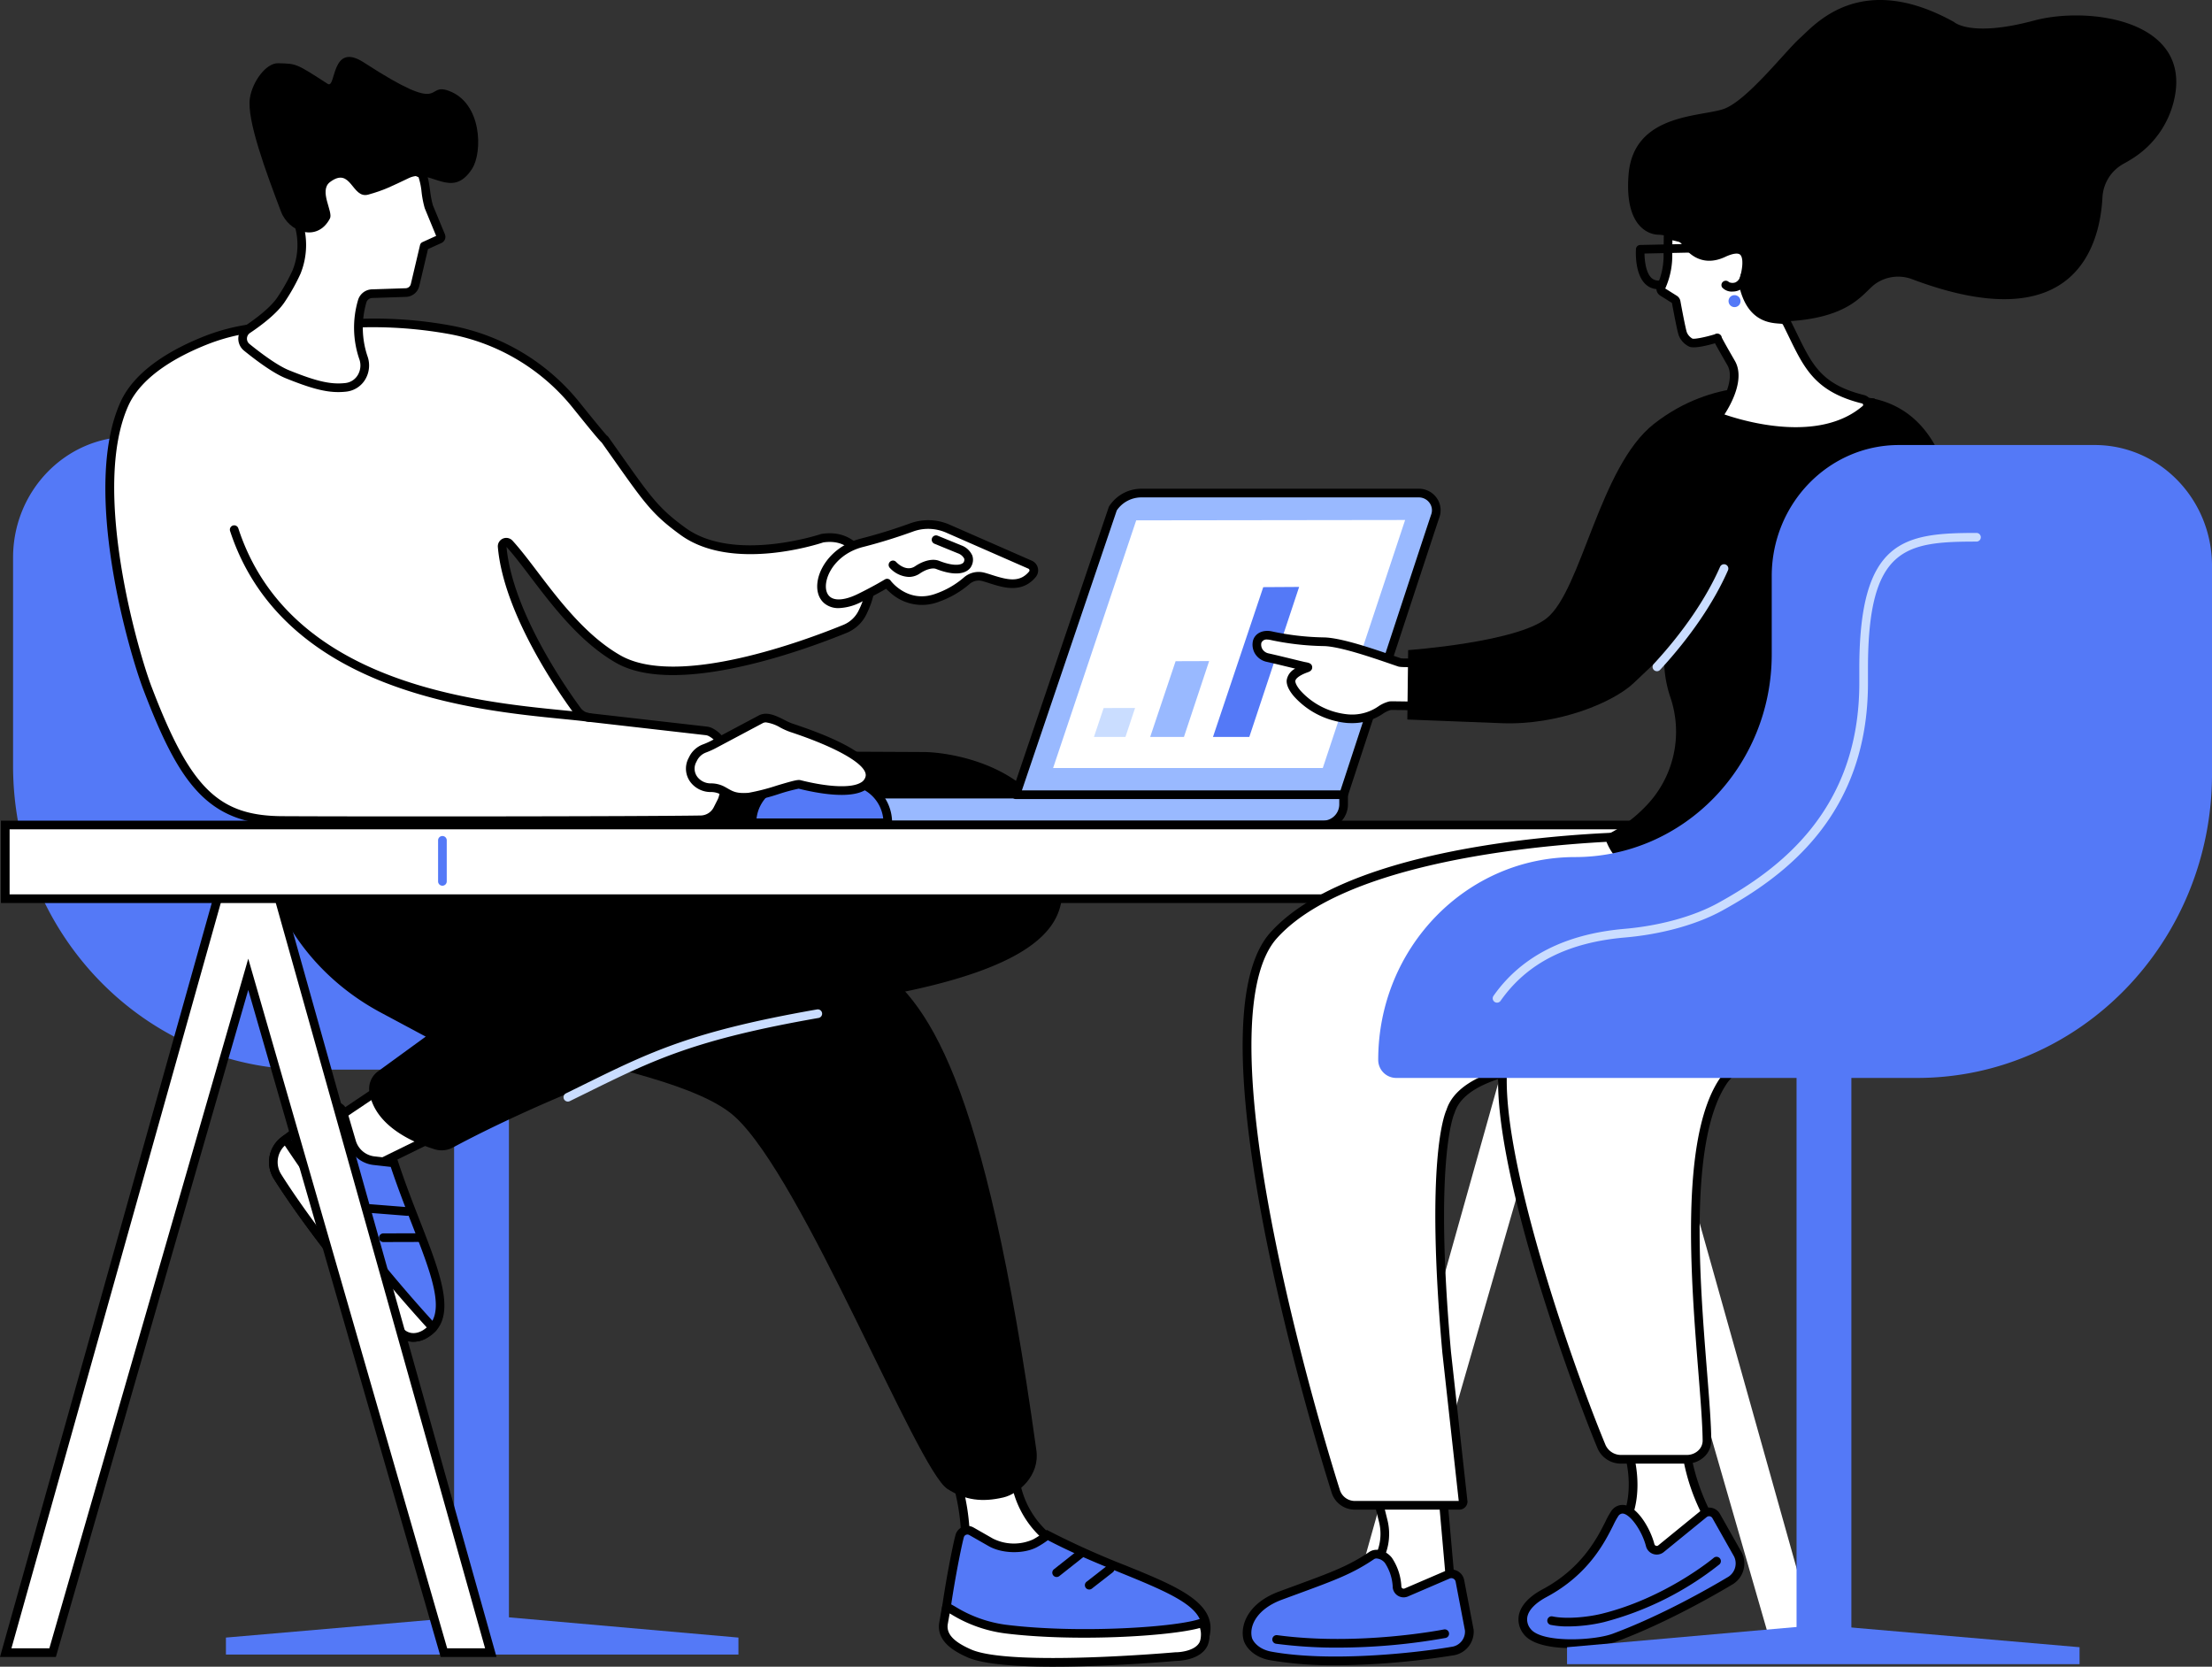 <svg id="ilu1" xmlns="http://www.w3.org/2000/svg" xmlns:xlink="http://www.w3.org/1999/xlink" width="628.977" height="473.91" viewBox="0 0 628.977 473.91">
  <rect x="0" y="0" width="628.977" height="473.91" fill="#333333" stroke="none"/>
  <defs>
    <clipPath id="clip-path">
      <rect id="Rectangle_15" data-name="Rectangle 15" width="628.977" height="473.91" fill="none"/>
    </clipPath>
  </defs>
  <g id="Group_40" data-name="Group 40" clip-path="url(#clip-path)">
    <path id="Path_30" data-name="Path 30" d="M129.718,188.586v22.221c0,31.846,25.048,57.663,55.948,57.663s55.948,25.817,55.948,57.663a5.126,5.126,0,0,1-5.115,5.138H88.4c-46.322,0-83.873-38.7-83.873-86.444V185.688c0-18.989,14.935-34.382,33.36-34.382H93.547c19.976,0,36.171,16.691,36.171,37.28" transform="translate(-0.812 -27.126)" fill="#5479f7"/>
    <rect id="Rectangle_12" data-name="Rectangle 12" width="15.587" height="168.969" transform="translate(129.125 299.167)" fill="#5479f7"/>
    <path id="Path_31" data-name="Path 31" d="M224.007,566.017l-68.982-6.08H148.7l-70.424,6.08v4.823H224.007Z" transform="translate(-14.033 -100.386)" fill="#5479f7"/>
    <path id="Path_32" data-name="Path 32" d="M131.654,374.212,110.525,388.4l10.7,12.693,24.333-11.925Z" transform="translate(-19.815 -67.089)" fill="#fff"/>
    <path id="Path_33" data-name="Path 33" d="M120.96,402.059a1.232,1.232,0,0,1-.941-.437l-10.7-12.693a1.231,1.231,0,0,1,.254-1.815L130.7,372.92a1.232,1.232,0,0,1,1.588.184l13.907,14.96a1.23,1.23,0,0,1-.359,1.943L121.5,401.934a1.231,1.231,0,0,1-.542.126m-8.878-13.668,9.2,10.909,21.981-10.774L131.2,375.551Z" transform="translate(-19.546 -66.82)"/>
    <path id="Path_34" data-name="Path 34" d="M111.32,383.639a140.314,140.314,0,0,0-13.812,9.588A7.69,7.69,0,0,0,95.9,403.282c5.829,9.284,20.31,29.3,35.109,44.3,1.013,1.027,3.432,2.323,6.642.579,11.006-5.979-.749-24.712-8.642-48.77l-5.665-.634a7.534,7.534,0,0,1-6.384-5.372l-2.509-8.533a2.108,2.108,0,0,0-3.127-1.211" transform="translate(-16.979 -68.723)" fill="#5479f7"/>
    <path id="Path_35" data-name="Path 35" d="M134.282,449.972a6.242,6.242,0,0,1-4.424-1.8c-14.8-15-29.2-34.835-35.274-44.508A8.918,8.918,0,0,1,96.462,392a142.192,142.192,0,0,1,13.942-9.68,3.339,3.339,0,0,1,4.954,1.912l2.509,8.533a6.291,6.291,0,0,0,5.34,4.5l6.45.722.247.752c1.965,5.989,4.221,11.776,6.212,16.882,6.175,15.84,11.053,28.352,1.848,33.352a7.674,7.674,0,0,1-3.683,1M111.7,384.417a139.708,139.708,0,0,0-13.682,9.5,6.452,6.452,0,0,0-1.344,8.444c6.016,9.582,20.286,29.231,34.942,44.089.341.346,2.19,1.985,5.178.361,7.3-3.965,2.992-15.009-2.967-30.3-1.92-4.922-4.084-10.475-6.009-16.257l-4.88-.547a8.748,8.748,0,0,1-7.428-6.249L113,384.928a.883.883,0,0,0-.533-.582.853.853,0,0,0-.767.071" transform="translate(-16.71 -68.454)"/>
    <path id="Path_36" data-name="Path 36" d="M98.231,394.684s-.489.39-.724.579A7.692,7.692,0,0,0,95.9,405.319c5.83,9.284,20.31,29.3,35.109,44.3,1.014,1.028,3.433,2.323,6.642.579a15.777,15.777,0,0,0,2.424-1.9l-1-1.1a435.373,435.373,0,0,1-39.234-50.115Z" transform="translate(-16.979 -70.76)" fill="#fff"/>
    <path id="Path_37" data-name="Path 37" d="M134.282,452.008a6.242,6.242,0,0,1-4.424-1.8c-14.8-15-29.2-34.835-35.274-44.508a8.917,8.917,0,0,1,1.879-11.667c.236-.192.732-.586.732-.586a1.23,1.23,0,0,1,1.788.277l1.6,2.389a435.634,435.634,0,0,0,39.123,49.974l1,1.1a1.23,1.23,0,0,1-.063,1.72,16.309,16.309,0,0,1-2.685,2.093,7.674,7.674,0,0,1-3.683,1M97.695,396.226a6.461,6.461,0,0,0-1.026,8.169c6.016,9.582,20.286,29.231,34.942,44.088.341.346,2.19,1.985,5.178.362a8.918,8.918,0,0,0,1.263-.917l-.165-.181A438.179,438.179,0,0,1,98.543,397.49Z" transform="translate(-16.71 -70.491)"/>
    <path id="Path_38" data-name="Path 38" d="M138.562,420.5c-.033,0-.066,0-.1,0l-10.743-.85a1.231,1.231,0,1,1,.195-2.454l10.743.85a1.231,1.231,0,0,1-.1,2.458" transform="translate(-22.695 -74.794)"/>
    <path id="Path_39" data-name="Path 39" d="M132.546,429.768a1.231,1.231,0,0,1,0-2.462l10.49-.029a1.244,1.244,0,0,1,1.234,1.228,1.231,1.231,0,0,1-1.228,1.234l-10.49.029Z" transform="translate(-23.542 -76.603)"/>
    <path id="Path_40" data-name="Path 40" d="M277.855,260.34c8.671.034,38.094,4.923,38.955,31.87.293,9.185,7.644,26.129-47.384,36.879-65.611,12.817-114.406,37.754-125.4,43.686a6.777,6.777,0,0,1-5.216.52c-5.505-1.691-17.117-6.407-18.575-16.388a6.116,6.116,0,0,1,2.494-5.794l13.542-9.853-12.843-6.875c-14.66-7.848-26.251-20.765-31.515-36.594-4.708-14.158-7.04-38.386-7.04-38.386Z" transform="translate(-15.215 -46.507)"/>
    <path id="Path_41" data-name="Path 41" d="M587.733,526.924,532.1,334.071,476.466,526.924H463.131L524.256,309.31l15.68-.022,61.131,217.636Z" transform="translate(-83.031 -55.45)" fill="#fff"/>
    <path id="Path_42" data-name="Path 42" d="M331.985,514.062a62.567,62.567,0,0,1,1.56,24.254l31.585-5.275a26.615,26.615,0,0,1-16.155-17.418l-1.8-6.131Z" transform="translate(-59.519 -91.342)" fill="#fff"/>
    <path id="Path_43" data-name="Path 43" d="M333.275,539.277a1.231,1.231,0,0,1-1.22-1.392,61.035,61.035,0,0,0-1.529-23.776,1.23,1.23,0,0,1,.835-1.494l15.188-4.57a1.231,1.231,0,0,1,1.536.831l1.8,6.131a25.51,25.51,0,0,0,15.407,16.613,1.231,1.231,0,0,1-.231,2.367l-31.585,5.274a1.208,1.208,0,0,1-.2.016m-.075-24.645a63.418,63.418,0,0,1,1.491,21.93l26.043-4.349A28.031,28.031,0,0,1,347.524,515.7l-1.453-4.941Z" transform="translate(-59.25 -91.074)"/>
    <path id="Path_44" data-name="Path 44" d="M331.6,531.865c-1.019,3.941-3.11,15.03-3.944,21.692a8.316,8.316,0,0,0,6.276,9.076c11.513,2.846,38.882,2.148,61.689,2.68,1.562.036,4.423-.781,5.624-4.571,4.121-13-20.489-16.388-44.686-29.218a22.693,22.693,0,0,1-3.473,2.309c-3.477,1.889-9.19,1.721-12.627-.24l-5.509-3.146a2.287,2.287,0,0,0-3.351,1.417" transform="translate(-58.731 -95.045)" fill="#5479f7"/>
    <path id="Path_45" data-name="Path 45" d="M395.454,566.278l-.132,0c-5.834-.136-12.051-.192-18.065-.246-18.1-.163-35.187-.318-43.891-2.47a9.539,9.539,0,0,1-7.2-10.424c.831-6.642,2.914-17.751,3.973-21.847a3.518,3.518,0,0,1,5.153-2.178l5.509,3.146a13.271,13.271,0,0,0,11.428.228,21.788,21.788,0,0,0,3.266-2.168l.636-.536.735.389a232.941,232.941,0,0,0,21.7,9.748c14.955,6.084,26.769,10.889,23.585,20.929-1.274,4.018-4.37,5.432-6.695,5.432M332.52,531.9c-1.032,3.991-3.115,15.152-3.914,21.537a7.078,7.078,0,0,0,5.35,7.728c8.424,2.083,26.165,2.243,43.322,2.4,6.022.054,12.248.111,18.1.247.538.013,3.28-.108,4.422-3.713,2.38-7.505-6.416-11.5-22.166-17.9-6.515-2.651-13.873-5.644-21.216-9.482a25.437,25.437,0,0,1-3.017,1.931c-3.78,2.054-9.982,1.94-13.825-.254l-5.509-3.146a1.056,1.056,0,0,0-1.549.657" transform="translate(-58.462 -94.776)"/>
    <path id="Path_46" data-name="Path 46" d="M326.884,561.336c-.02.116-.034.2-.039.233-.523,4.18,3.506,6.659,7.344,8.357,11.613,5.137,58.694.918,58.694.918s6.312.066,7.989-3.736a7.094,7.094,0,0,0,.419-2.078,6.939,6.939,0,0,0-.19-2.214l-.419-1.7c-6.409,2.557-35.247,4.5-56.176,1.9-8.781-1.091-13.864-4.9-16.794-6.345,0,0-.407,2.278-.827,4.667" transform="translate(-58.589 -99.8)" fill="#fff"/>
    <path id="Path_47" data-name="Path 47" d="M358.037,573.441c-10.288,0-20.024-.628-24.616-2.659-3.772-1.669-8.712-4.483-8.067-9.635.006-.048.022-.149.048-.294.42-2.391.828-4.671.828-4.671a1.23,1.23,0,0,1,1.757-.886c.589.291,1.233.657,1.978,1.081a36.6,36.6,0,0,0,14.422,5.146c20.71,2.575,49.282.685,55.568-1.823a1.231,1.231,0,0,1,1.651.849l.419,1.7a8.145,8.145,0,0,1,.222,2.607,7.924,7.924,0,0,1-.519,2.476c-1.9,4.31-8.29,4.467-9.061,4.47-1.588.141-18.763,1.635-34.63,1.636m-29.682-15.148c-.148.836-.337,1.9-.529,2.987l-.03.179c-.34,2.713,1.7,4.9,6.621,7.072,11.193,4.951,57.618.859,58.085.817a1.2,1.2,0,0,1,.123-.005c1.522.008,5.748-.506,6.849-3a5.486,5.486,0,0,0,.318-1.68,5.688,5.688,0,0,0-.158-1.821l-.1-.414c-8.49,2.371-35.608,4.008-55.449,1.541a38.772,38.772,0,0,1-15.334-5.449l-.395-.224m-1.741,2.773h0Z" transform="translate(-58.32 -99.531)"/>
    <path id="Path_48" data-name="Path 48" d="M365.816,544.648a1.231,1.231,0,0,1-.764-2.2l6.8-5.381A1.231,1.231,0,1,1,373.382,539l-6.8,5.381a1.231,1.231,0,0,1-.763.265" transform="translate(-65.363 -96.239)"/>
    <path id="Path_49" data-name="Path 49" d="M377.1,549.143a1.231,1.231,0,0,1-.757-2.2l5.954-4.641a1.231,1.231,0,0,1,1.513,1.943l-5.953,4.64a1.229,1.229,0,0,1-.756.26" transform="translate(-67.386 -97.178)"/>
    <path id="Path_50" data-name="Path 50" d="M225.275,310.863s24.045,5.312,41.941,17.694c15.507,10.729,31.858,31.25,46.75,138.794,1,7.221-5.163,12.391-9.38,13.375-5.972,1.394-10.88.846-15.929-2.43-8.606-5.585-41.092-88.3-60.455-105.856s-101.156-21.305-116.933-43.646,22.949-22.341,22.949-22.341Z" transform="translate(-19.271 -54.941)"/>
    <path id="Path_51" data-name="Path 51" d="M196.474,375.917a1.231,1.231,0,0,1-.542-2.337c1.579-.774,3.1-1.522,4.573-2.249,19.467-9.593,31.218-15.383,66.825-21.616a1.231,1.231,0,0,1,.424,2.426c-35.259,6.172-46.89,11.9-66.161,21.4-1.476.727-3,1.477-4.579,2.251a1.224,1.224,0,0,1-.54.126" transform="translate(-35.003 -62.694)" fill="#caddff"/>
    <path id="Path_52" data-name="Path 52" d="M424.043,283.921h-151.1a5.887,5.887,0,0,1-5.887-5.887v-2.892H429.93v2.892a5.887,5.887,0,0,1-5.887,5.887" transform="translate(-47.878 -49.328)" fill="#99b9ff"/>
    <path id="Path_53" data-name="Path 53" d="M423.774,284.884h-151.1a7.127,7.127,0,0,1-7.118-7.12v-2.891a1.232,1.232,0,0,1,1.231-1.231H429.661a1.231,1.231,0,0,1,1.231,1.231v2.891a7.126,7.126,0,0,1-7.118,7.12M268.019,276.1v1.66a4.662,4.662,0,0,0,4.656,4.657h151.1a4.662,4.662,0,0,0,4.656-4.657V276.1Z" transform="translate(-47.609 -49.059)"/>
    <path id="Path_54" data-name="Path 54" d="M445.154,256.6h-93.2l27.573-81.376a9.729,9.729,0,0,1,8.178-4.4H466.49a4.905,4.905,0,0,1,4.709,6.556c-.464,1.222-26.046,79.217-26.046,79.217" transform="translate(-63.099 -30.626)" fill="#99b9ff"/>
    <path id="Path_55" data-name="Path 55" d="M444.885,257.56h-93.2a1.231,1.231,0,0,1-1.166-1.626L378.1,174.558a1.254,1.254,0,0,1,.132-.273,10.907,10.907,0,0,1,9.211-4.96h78.782a6.175,6.175,0,0,1,5.162,2.68,6.012,6.012,0,0,1,.7,5.544c-.428,1.157-17.212,52.29-26.027,79.165a1.232,1.232,0,0,1-1.17.847M353.406,255.1h90.588c2.918-8.9,25.339-77.244,25.786-78.424a3.547,3.547,0,0,0-.423-3.271,3.747,3.747,0,0,0-3.135-1.616H387.439a8.458,8.458,0,0,0-7.062,3.711Z" transform="translate(-62.831 -30.357)"/>
    <path id="Path_56" data-name="Path 56" d="M441.546,250.673H364.861l23.631-70.418,76.464-.1Z" transform="translate(-65.413 -32.298)" fill="#fff"/>
    <path id="Path_57" data-name="Path 57" d="M387.972,253.52h-8.961l2.761-8.228,8.935-.012Z" transform="translate(-67.95 -43.974)" fill="#caddff"/>
    <path id="Path_58" data-name="Path 58" d="M408.095,250.607h-9.6l7.229-21.541,9.531-.032Z" transform="translate(-71.443 -41.062)" fill="#99b9ff"/>
    <path id="Path_59" data-name="Path 59" d="M430.582,246H420.253l14.294-42.594,10.2-.062Z" transform="translate(-75.344 -36.456)" fill="#5479f7"/>
    <path id="Path_60" data-name="Path 60" d="M42.209,134.85c4.068-8.992,14.9-14.8,23.316-18.1a55.941,55.941,0,0,1,18.231-3.77l22.072-.868a117.74,117.74,0,0,1,28.883,1.7,60.026,60.026,0,0,1,36.112,21.646c4.109,5.11,7.732,9.535,8.026,9.625,11.936,16.821,13.55,19.784,22.176,26.061,14.405,10.482,39.616,1.934,39.616,1.934,8.4-1.261,11.447,5.033,12.979,8.533,1.838,4.2.057,9.328-1.563,12.62a9.585,9.585,0,0,1-4.977,4.637c-10.81,4.422-47.575,18.207-64.435,8.616-14.051-7.994-23.491-24.68-31.018-32.876a1.169,1.169,0,0,0-2.025.906c1.594,18.414,16.709,40.274,21.311,46.55a4.977,4.977,0,0,0,3.451,2.007l33.27,3.8a3.8,3.8,0,0,1,1.449.488,7.776,7.776,0,0,1,3.927,5.861c.524,3.931.195,11.305-1.009,13.682l-1.142,2.253a5.476,5.476,0,0,1-4.794,3.008c-17.681.289-97.371.317-119.017.194-19.789-.113-27.739-9.909-38.3-37.612-4.2-11.008-17.4-56.891-6.538-80.894" transform="translate(-6.816 -20.052)" fill="#fff"/>
    <path id="Path_61" data-name="Path 61" d="M127.154,254.389c-17.215,0-32.53-.025-40.384-.07-21.269-.121-29.358-11.946-39.445-38.4-4.205-11.031-17.635-57.248-6.509-81.84l1.122.507-1.122-.507C45.057,124.7,56.2,118.708,64.8,115.334a57.009,57.009,0,0,1,18.632-3.854l22.072-.868a119.894,119.894,0,0,1,29.147,1.716,61.218,61.218,0,0,1,36.855,22.086c5.651,7.028,7.232,8.841,7.672,9.295l.155.047.244.343c1.225,1.727,2.342,3.307,3.367,4.76,8.849,12.528,10.952,15.505,18.529,21.019,13.716,9.98,38.25,1.847,38.5,1.764l.212-.052c9.608-1.441,13.008,6.33,14.29,9.256,2,4.567.24,9.949-1.586,13.658a10.817,10.817,0,0,1-5.615,5.233c-8.224,3.364-31.136,12-49.4,12-6.14,0-11.752-.974-16.108-3.453-10.225-5.817-18.056-16.132-24.348-24.42-2.441-3.215-4.749-6.256-6.845-8.558,1.647,18.052,16.528,39.577,21.062,45.76a3.76,3.76,0,0,0,2.6,1.512l33.271,3.8a4.849,4.849,0,0,1,1.891.627,9.012,9.012,0,0,1,4.566,6.782c.517,3.879.27,11.635-1.132,14.4l-1.142,2.252a6.694,6.694,0,0,1-5.872,3.683c-11.264.185-47.979.263-78.659.263M112.9,112.815c-2.471,0-4.894.085-7.25.254l-22.113.87a54.588,54.588,0,0,0-17.83,3.687c-8.177,3.207-18.743,8.84-22.644,17.464-10.669,23.58,2.688,69.777,6.566,79.948,10.98,28.8,18.968,36.716,37.159,36.819,21.845.125,101.418.094,118.989-.193a4.239,4.239,0,0,0,3.716-2.334l1.141-2.252c1.048-2.067,1.394-9.171.888-12.964a6.541,6.541,0,0,0-3.289-4.938,2.569,2.569,0,0,0-.958-.346l-33.32-3.807a6.234,6.234,0,0,1-4.3-2.5c-4.644-6.334-19.924-28.455-21.544-47.172a2.4,2.4,0,0,1,4.158-1.844c2.206,2.4,4.591,5.544,7.116,8.869,6.156,8.11,13.818,18.2,23.6,23.769,16.352,9.3,52.63-4.3,63.359-8.685a8.351,8.351,0,0,0,4.338-4.041c1.6-3.242,3.16-7.883,1.54-11.584-1.931-4.414-4.815-8.789-11.563-7.823-2.073.686-26.211,8.348-40.627-2.142-7.905-5.752-10.053-8.792-19.091-21.588-1.005-1.423-2.1-2.969-3.292-4.653-.727-.672-2.486-2.744-8.055-9.67a58.751,58.751,0,0,0-35.369-21.2,122.576,122.576,0,0,0-21.327-1.937" transform="translate(-6.544 -19.784)"/>
    <path id="Path_62" data-name="Path 62" d="M260.53,282.45h38.617v-.023a11.9,11.9,0,0,0-11.9-11.9H272.43a11.9,11.9,0,0,0-11.9,11.9Z" transform="translate(-46.708 -48.5)" fill="#5479f7"/>
    <path id="Path_63" data-name="Path 63" d="M298.878,283.412H260.26a1.232,1.232,0,0,1-1.231-1.231v-.023a13.147,13.147,0,0,1,13.132-13.132h14.816a13.147,13.147,0,0,1,13.132,13.132,1.251,1.251,0,0,1-1.231,1.254m-37.319-2.462h36.017a10.686,10.686,0,0,0-10.6-9.462H272.161a10.686,10.686,0,0,0-10.6,9.462" transform="translate(-46.439 -48.231)"/>
    <path id="Path_64" data-name="Path 64" d="M239.981,260.322a5.932,5.932,0,0,1,3.24-2.91,22.763,22.763,0,0,0,2.955-1.35l13.141-6.991c2.462-1.209,5.981,1.609,8.536,2.45,7.711,2.54,23.676,8.522,22.361,14.142-1.419,6.063-15.141,3.193-20.012,1.971-1.113-.279-11.195,3.382-14.381,3.624-4.4.334-5.422-.789-7.574-1.923a7,7,0,0,0-3.262-.758,5.981,5.981,0,0,1-4.677-2.2l-.026-.034a5.119,5.119,0,0,1-.559-5.517Z" transform="translate(-42.878 -44.601)" fill="#fff"/>
    <path id="Path_65" data-name="Path 65" d="M254.1,272.279a9.941,9.941,0,0,1-5.784-1.612c-.29-.167-.589-.338-.917-.511a5.746,5.746,0,0,0-2.7-.616,7.2,7.2,0,0,1-5.631-2.66,6.376,6.376,0,0,1-.72-6.878l.258-.506a7.125,7.125,0,0,1,3.92-3.509,21.487,21.487,0,0,0,2.794-1.279l13.141-6.991c2.31-1.136,4.893.165,7.171,1.313a18.8,18.8,0,0,0,2.328,1.055c16.525,5.443,24.323,10.689,23.175,15.591a5.083,5.083,0,0,1-2.424,3.255c-4.442,2.708-13.765.958-18.993-.348a51.469,51.469,0,0,0-5.52,1.48,56.122,56.122,0,0,1-8.562,2.154c-.558.043-1.069.062-1.54.062m6.3-22.541a1.831,1.831,0,0,0-.816.17l-13.105,6.973a23.752,23.752,0,0,1-3.116,1.422,4.677,4.677,0,0,0-2.561,2.31l-.258.507a3.892,3.892,0,0,0,.423,4.189,4.77,4.77,0,0,0,3.75,1.768,8.253,8.253,0,0,1,3.827.9c.355.187.68.373.995.554,1.5.861,2.584,1.484,5.912,1.23A58.836,58.836,0,0,0,263.5,267.7c4.687-1.4,5.967-1.723,6.73-1.532,8.108,2.035,14.54,2.282,17.2.657a2.669,2.669,0,0,0,1.307-1.714c.739-3.155-7.72-8.137-21.548-12.692a20.319,20.319,0,0,1-2.665-1.194,11,11,0,0,0-4.127-1.49m-20.694,10.316h0Z" transform="translate(-42.61 -44.332)"/>
    <path id="Path_66" data-name="Path 66" d="M344.589,195.873a1.762,1.762,0,0,0-.648-2.731l-23.318-10.221a13.959,13.959,0,0,0-10.382-.368c-3.446,1.256-8.407,2.913-14.1,4.356-14.683,3.724-15.782,23.108-.6,15.645,4.833-2.376,7.735-4.173,7.735-4.173-.041.012,5.516,7.468,14.409,4.1a25.806,25.806,0,0,0,8.17-4.735,5.178,5.178,0,0,1,4.763-1.149c4.019,1.051,9.918,4.146,13.963-.73" transform="translate(-51.03 -32.58)" fill="#fff"/>
    <path id="Path_67" data-name="Path 67" d="M289.255,205.22a6.226,6.226,0,0,1-3.934-1.233c-1.872-1.453-2.592-3.984-1.974-6.944.932-4.466,5.074-9.784,12.224-11.6,5.778-1.465,10.79-3.157,13.978-4.319a15.125,15.125,0,0,1,11.3.4l23.318,10.222a2.991,2.991,0,0,1,1.1,4.643c-3.914,4.719-9.269,3-13.179,1.752-.729-.233-1.417-.454-2.043-.617a3.938,3.938,0,0,0-3.631.875,27.086,27.086,0,0,1-8.555,4.969,13.4,13.4,0,0,1-13.907-2.506,16.442,16.442,0,0,1-1.225-1.146c-1.228.716-3.616,2.057-6.906,3.674a15.173,15.173,0,0,1-6.566,1.831m25.427-22.537a12.516,12.516,0,0,0-4.29.758c-3.241,1.181-8.338,2.9-14.216,4.392-6.12,1.552-9.643,6-10.418,9.714-.419,2-.027,3.642,1.073,4.5,1.515,1.176,4.4.861,7.9-.863,4.725-2.322,7.6-4.1,7.63-4.114a1.23,1.23,0,0,1,1.417.086,1.211,1.211,0,0,1,.277.313c.305.4,5.157,6.54,12.927,3.6a24.64,24.64,0,0,0,7.784-4.5,6.388,6.388,0,0,1,5.9-1.423c.689.18,1.409.41,2.171.654,4.5,1.44,7.885,2.213,10.533-.979a.529.529,0,0,0-.195-.817l-23.318-10.221a12.892,12.892,0,0,0-5.176-1.1" transform="translate(-50.76 -32.31)"/>
    <path id="Path_68" data-name="Path 68" d="M313.618,197.3a7.824,7.824,0,0,1-5.41-2.585,1.231,1.231,0,1,1,1.827-1.65c.108.119,2.772,2.968,5.4,1.179,1.885-1.282,4.669-2.353,6.829-1.511,4.75,1.851,6.6.943,6.914.437a1.322,1.322,0,0,0,.178-1.11,3.28,3.28,0,0,0-1.8-1.482l-6.659-2.722a1.231,1.231,0,1,1,.932-2.279l6.708,2.744a5.442,5.442,0,0,1,3.151,2.937,3.786,3.786,0,0,1-.32,3.043c-.156.35-2,3.842-9.994.727-1.015-.4-2.886.12-4.551,1.252a5.606,5.606,0,0,1-3.2,1.021" transform="translate(-55.199 -33.254)"/>
    <path id="Path_69" data-name="Path 69" d="M181.828,237.876a1.264,1.264,0,0,1-.166-.011c-2-.27-4.542-.521-7.481-.813-12.872-1.277-32.325-3.207-50.9-10.51-22.5-8.849-37.161-23.29-43.578-42.923a1.231,1.231,0,0,1,2.341-.765c14.384,44.012,67.062,49.237,92.378,51.747,2.962.294,5.519.547,7.566.823a1.231,1.231,0,0,1-.163,2.451" transform="translate(-14.279 -32.63)"/>
    <path id="Path_70" data-name="Path 70" d="M118.058,95.306a3.017,3.017,0,0,1,2.766-2.2l9.692-.319a2.783,2.783,0,0,0,2.582-2.152l2.615-11.075,4.364-1.985a.7.7,0,0,0,.355-.905L137,68.4c-1.02-3.039-.99-9.557-2.569-9.593,0,0-29.6-12.924-36.034,1.856a9.9,9.9,0,0,0-.253,7.079l1.579,4.718a20.642,20.642,0,0,1-.342,14.5,55.187,55.187,0,0,1-4.372,7.8c-2.08,3.146-6.426,6.408-9.554,8.5a3.173,3.173,0,0,0-.225,5.094c3.206,2.6,8.044,6.242,11.535,7.653,8.239,3.332,12.394,4.194,16.6,3.729a6.245,6.245,0,0,0,5-8.533,26.625,26.625,0,0,1-.312-15.9" transform="translate(-15.07 -9.606)" fill="#fff"/>
    <path id="Path_71" data-name="Path 71" d="M111,120.822c-3.851,0-8.022-1.132-14.959-3.938-3.581-1.448-8.42-5.061-11.848-7.838a4.4,4.4,0,0,1,.314-7.072c3.128-2.1,7.264-5.215,9.212-8.16a54.361,54.361,0,0,0,4.264-7.595,19.356,19.356,0,0,0,.31-13.634l-1.578-4.717A11.1,11.1,0,0,1,97,59.907a11.981,11.981,0,0,1,6.881-6.518c10.769-4.232,28.5,3.056,30.6,3.948,1.776.291,2.151,2.924,2.621,6.214a27.932,27.932,0,0,0,.787,4.155l3.412,8.226a1.922,1.922,0,0,1-.982,2.5L136.5,80.163l-2.476,10.486a4.026,4.026,0,0,1-3.729,3.1l-9.7.319a1.779,1.779,0,0,0-1.623,1.306c0,.017-.011.035-.016.052a25.6,25.6,0,0,0,.3,15.093,7.776,7.776,0,0,1-.657,6.805,7.207,7.207,0,0,1-5.366,3.372,20.393,20.393,0,0,1-2.239.126m.726-66.294c-6.441,0-10.622,2.128-12.463,6.361a8.637,8.637,0,0,0-.214,6.2l1.579,4.718a21.819,21.819,0,0,1-.374,15.368,56.3,56.3,0,0,1-4.48,8c-2.173,3.286-6.581,6.626-9.895,8.847a1.941,1.941,0,0,0-.136,3.115c4.662,3.775,8.647,6.428,11.222,7.469,7.862,3.18,11.9,4.1,16,3.647a4.7,4.7,0,0,0,3.545-2.224,5.329,5.329,0,0,0,.434-4.664,27.659,27.659,0,0,1-.332-16.688,4.239,4.239,0,0,1,3.891-3.064l9.7-.32a1.553,1.553,0,0,0,1.424-1.2l2.615-11.074a1.23,1.23,0,0,1,.689-.838l3.894-1.771L135.6,68.606c-.012-.026-.021-.053-.03-.08a28.65,28.65,0,0,1-.9-4.629,19.241,19.241,0,0,0-.863-4.181c-.044-.014-.086-.03-.128-.048a75.082,75.082,0,0,0-15.356-4.535,40.129,40.129,0,0,0-6.594-.607m6.067,40.509h0Z" transform="translate(-14.801 -9.336)"/>
    <path id="Path_72" data-name="Path 72" d="M143.09,29.355c-6.947-2.521-.226,7.462-24.093-8.032-9.5-6.17-7.855,7.647-10.325,6.054-9.121-5.886-8.8-5.7-14.056-5.86-3.478-.109-7.348,5.258-8.064,9.917-.945,6.15,4.553,20.945,8.852,32.28,2.215,5.839,10.315,8.815,13.909,1.948.993-1.9-3.253-7.908.034-10.37,6.043-4.526,6.183,4.879,10.861,3.582,4.491-1.244,6.517-2.319,11.594-4.726,6.145-2.912,12.154,6.386,17.938-2.63,3.016-4.7,2.859-18.711-6.652-22.163" transform="translate(-15.498 -3.536)"/>
    <path id="Path_73" data-name="Path 73" d="M126.581,525.022,70.948,332.14,15.315,525.022H1.98L63.105,307.379l15.68-.023,61.131,217.666Z" transform="translate(-0.355 -55.103)" fill="#fff"/>
    <path id="Path_74" data-name="Path 74" d="M141.186,525.984H125.3L70.592,336.312,15.886,525.984H0l61.817-220.1,17.545-.025Zm-14.033-2.462h10.784L77.5,308.319l-13.814.02L3.248,523.522H14.033L70.592,327.428Z" transform="translate(0 -54.834)"/>
    <rect id="Rectangle_13" data-name="Rectangle 13" width="515.087" height="20.957" transform="translate(1.5 234.579)" fill="#fff"/>
    <path id="Path_75" data-name="Path 75" d="M517.877,307.741H.328V284.322H517.877ZM2.79,305.279H515.415V286.784H2.79Z" transform="translate(-0.059 -50.974)"/>
    <path id="Path_76" data-name="Path 76" d="M153.012,303.771a1.231,1.231,0,0,1-1.231-1.231V290.87a1.231,1.231,0,0,1,2.462,0v11.67a1.232,1.232,0,0,1-1.231,1.231" transform="translate(-27.212 -51.927)" fill="#5479f7"/>
    <path id="Path_77" data-name="Path 77" d="M493.127,513.446l2.986,33.929-32.006,3.372,9.938-13.589a15.187,15.187,0,0,0,2.478-12.619l-2.717-10.954Z" transform="translate(-83.206 -92.051)" fill="#fff"/>
    <path id="Path_78" data-name="Path 78" d="M460.9,551.993l11.578-15.831a13.919,13.919,0,0,0,2.277-11.6L471.658,512.1l22.019-.159,3.192,36.266Zm13.9-37.458,2.341,9.437a16.371,16.371,0,0,1-2.679,13.643l-8.3,11.346,28.041-2.955-2.781-31.592Z" transform="translate(-82.63 -91.781)"/>
    <path id="Path_79" data-name="Path 79" d="M492.579,546.055l2.67,13.956s.373,5.1-4.818,5.993c-6.751,1.159-33.017,4.76-51.629,1.38-4.269-.775-6.188-3.453-6.544-4.855-.982-3.864,1.5-9.4,9.282-12.285,13.893-5.14,19.191-6.819,25.953-11.4,1.5-1.019,3.767.064,4.793,1.421a14.817,14.817,0,0,1,2.414,7.351,1.88,1.88,0,0,0,2.628,1.726l11.851-5.094a2.47,2.47,0,0,1,3.4,1.813" transform="translate(-77.459 -96.532)" fill="#5479f7"/>
    <path id="Path_80" data-name="Path 80" d="M456.969,569.771a106.693,106.693,0,0,1-18.656-1.445c-5.02-.912-7.112-4.168-7.518-5.763-1.121-4.415,1.545-10.6,10.049-13.744,1.571-.582,3.033-1.119,4.4-1.621,10.586-3.89,15.417-5.666,21.29-9.648,2.049-1.39,5-.244,6.466,1.7a15.969,15.969,0,0,1,2.663,8.105.61.61,0,0,0,.282.525.658.658,0,0,0,.63.059l11.851-5.094a3.7,3.7,0,0,1,5.1,2.713l2.688,14.1a6.8,6.8,0,0,1-5.837,7.3,221.484,221.484,0,0,1-33.4,2.824M468.6,539.4a1.209,1.209,0,0,0-.689.188c-6.122,4.152-11.043,5.96-21.823,9.922-1.365.5-2.824,1.038-4.394,1.619-7.075,2.618-9.374,7.448-8.516,10.828.2.8,1.661,3.237,5.571,3.947,16.581,3.011,40.742.413,51.2-1.382a4.375,4.375,0,0,0,3.8-4.629L491.1,546.017a1.246,1.246,0,0,0-.64-.87,1.225,1.225,0,0,0-1.065-.043L477.545,550.2a3.115,3.115,0,0,1-2.965-.271,3.076,3.076,0,0,1-1.38-2.6,13.553,13.553,0,0,0-2.2-6.645,3.406,3.406,0,0,0-2.4-1.285" transform="translate(-77.19 -96.263)"/>
    <path id="Path_81" data-name="Path 81" d="M459.354,569.693a131.8,131.8,0,0,1-17.469-1.1,1.231,1.231,0,1,1,.328-2.44c23.3,3.139,47.123-1.573,47.36-1.621a1.231,1.231,0,1,1,.487,2.413,174.939,174.939,0,0,1-30.706,2.744" transform="translate(-79.03 -101.206)"/>
    <path id="Path_82" data-name="Path 82" d="M580.032,500.619c.67,8.521,4.786,18.386,8.172,23.425L573.19,535.435l-11.36-11.252c2.653-3.628,5.024-12.128,1.449-23.34Z" transform="translate(-100.726 -89.752)" fill="#fff"/>
    <path id="Path_83" data-name="Path 83" d="M572.73,536.788l-12.874-12.75.626-.855c2.163-2.957,4.864-10.968,1.271-22.239l-.5-1.582,19.567-.262.09,1.15c.635,8.075,4.579,17.792,7.967,22.835l.648.965Zm-9.668-13.04,9.882,9.787L586.2,523.48a57.812,57.812,0,0,1-7.637-21.888l-13.989.187c2.75,9.911,1.062,17.747-1.509,21.968" transform="translate(-100.372 -89.48)"/>
    <path id="Path_84" data-name="Path 84" d="M582.573,524.815l6.215,11s2.225,4.735-2.406,7.5c-4.369,2.609-18.554,10.834-32.787,16.114-5.392,2-21.069,3.05-24.76-1.769-2.478-3.235-1.527-7.451,4.954-10.922,14.482-7.756,17.847-19.777,19.932-22.59,3.18-4.292,8.609,3.212,10.082,8.934a1.927,1.927,0,0,0,3.086,1.025l12.209-9.951a2.311,2.311,0,0,1,3.475.658" transform="translate(-94.585 -93.743)" fill="#5479f7"/>
    <path id="Path_85" data-name="Path 85" d="M541.093,562.088c-5.625,0-11.254-1.01-13.5-3.947a6.61,6.61,0,0,1-1.367-5.527c.58-2.686,2.9-5.187,6.719-7.23,11.222-6.011,15.578-14.687,17.918-19.349a21.829,21.829,0,0,1,1.605-2.889,3.851,3.851,0,0,1,3.939-1.694c3.764.736,7.253,6.893,8.324,11.055a.7.7,0,0,0,.464.5.674.674,0,0,0,.652-.123l12.208-9.951a3.543,3.543,0,0,1,5.325,1.007l6.258,11.081a6.951,6.951,0,0,1-2.89,9.082c-5.279,3.152-19.06,11.044-32.99,16.21a41.652,41.652,0,0,1-12.661,1.773m14.565-38.247a1.518,1.518,0,0,0-1.217.771,21.037,21.037,0,0,0-1.383,2.528c-2.462,4.906-7.045,14.036-18.956,20.416-3.158,1.691-5.051,3.62-5.474,5.579a4.166,4.166,0,0,0,.916,3.509c3.089,4.032,17.927,3.376,23.354,1.362,13.738-5.1,27.363-12.9,32.583-16.016a4.527,4.527,0,0,0,1.94-5.885l-6.19-10.953a1.08,1.08,0,0,0-1.625-.309l-12.209,9.95a3.157,3.157,0,0,1-5.056-1.672c-1.094-4.251-4.27-8.834-6.411-9.252a1.427,1.427,0,0,0-.272-.029" transform="translate(-94.316 -93.474)"/>
    <path id="Path_86" data-name="Path 86" d="M541.97,559.163a24.09,24.09,0,0,1-4.916-.443,1.231,1.231,0,1,1,.513-2.408c3.825.816,9.927.236,13.976-.757,18.167-4.458,31.734-15.783,31.868-15.9A1.231,1.231,0,1,1,585,541.539a88.86,88.86,0,0,1-32.87,16.406,45.378,45.378,0,0,1-10.159,1.217" transform="translate(-96.109 -96.699)"/>
    <path id="Path_87" data-name="Path 87" d="M520.71,353.9c-2.425,26.559,19.7,88.166,27.872,107.975a6.026,6.026,0,0,0,5.536,3.907h18.839a5.515,5.515,0,0,0,5.734-5.334c-.212-20.884-9.687-79.816,4.328-101.74,8.113-12.692,32.218-7.334,42.154-13.374,23.851-14.5,14.872-61.7,14.872-61.7S524.091,316.868,520.71,353.9" transform="translate(-93.321 -50.85)" fill="#fff"/>
    <path id="Path_88" data-name="Path 88" d="M572.686,466.674h-18.84a7.214,7.214,0,0,1-6.673-4.668c-8.045-19.5-30.449-81.293-27.96-108.557,3.419-37.441,115.454-69.974,120.221-71.341l1.3-.372.252,1.325c.373,1.962,8.86,48.216-15.442,62.986-4.161,2.529-10.421,3.151-17.049,3.809-9.891.982-20.118,2-24.708,9.176-10.528,16.47-7.429,55.394-5.377,81.152.641,8.053,1.195,15.007,1.244,19.912a6.259,6.259,0,0,1-1.852,4.489,7.219,7.219,0,0,1-5.114,2.089M520.44,353.561l1.226.112c-2.263,24.78,17.742,83.055,27.784,107.394a4.823,4.823,0,0,0,4.4,3.145h18.84a4.745,4.745,0,0,0,3.364-1.358,3.82,3.82,0,0,0,1.14-2.732c-.049-4.819-.6-11.735-1.238-19.741-2.077-26.086-5.216-65.507,5.758-82.674,5.233-8.186,16.551-9.309,26.538-10.3,6.342-.629,12.332-1.224,16.015-3.462C644.9,331.4,640,292.6,638.789,284.865,625.954,288.7,524.741,320,521.667,353.673Z" transform="translate(-93.051 -50.51)"/>
    <path id="Path_89" data-name="Path 89" d="M543.1,289.547s-78.641.653-103.438,28.1c-22.287,24.672,10.753,136.568,17.672,158.308a5.687,5.687,0,0,0,5.5,3.8h29.545a1.086,1.086,0,0,0,1.127-1.04l-4.7-42.542c-5.035-56.465,1.1-68.4,1.1-68.4,4.974-15.97,47.546-15.289,70.689-15.129,73.5.506,51.9-64.037,51.9-64.037Z" transform="translate(-77.458 -51.742)" fill="#fff"/>
    <path id="Path_90" data-name="Path 90" d="M492.107,480.715H462.562a6.873,6.873,0,0,1-6.674-4.654c-1.284-4.035-12.752-40.519-19.824-78.2-8.109-43.2-7.3-70.557,2.412-81.305,24.873-27.536,101.108-28.484,104.342-28.511l70.29-.954.286.853c.38,1.136,9.147,28.039-4.8,47.278-8.96,12.355-25.192,18.544-48.273,18.381l-1.608-.012c-22.125-.161-63.308-.46-67.9,14.276l-.08.2c-.054.111-5.876,12.72-.971,67.73l4.705,42.652a2.318,2.318,0,0,1-2.358,2.27m50.731-190.208c-.781.007-78.386.964-102.536,27.7-9.037,10-9.666,37.391-1.82,79.2,7.045,37.536,18.471,73.887,19.751,77.908a4.483,4.483,0,0,0,4.329,2.938h29.412l-4.664-42.215c-4.821-54.062.535-67.594,1.178-68.99,5.249-16.391,45.921-16.1,70.239-15.919l1.608.012c22.216.156,37.787-5.685,46.255-17.353,11.873-16.361,6.086-39.5,4.728-44.21Zm-.011-1.231h0Z" transform="translate(-77.187 -51.47)"/>
    <path id="Path_91" data-name="Path 91" d="M488.753,227.733c-.495-.129-11.692.422-12.748.063-5.284-1.792-16.413-5.83-21.649-5.866a76.741,76.741,0,0,1-14.909-1.737c-2.046-.435-3.517.391-3.9,1.719a3.749,3.749,0,0,0,3.056,4.55c3.506.8,6.994,1.678,9.981,2.385.941.222,1.909.258,1.023.57-2.063.725-4.3,1.891-4.444,3.564-.268,3.142,7.491,10.3,16.025,10.82,7.318.449,9.339-3.152,12.136-3.68.465-.088,12.648.212,13.184.1,5.519-1.143,5.22-11.713,2.248-12.488" transform="translate(-78.067 -39.456)" fill="#fff"/>
    <path id="Path_92" data-name="Path 92" d="M462.142,244.8c-.416,0-.849-.013-1.3-.041a23.133,23.133,0,0,1-15.073-7.528c-1.037-1.2-2.244-2.979-2.1-4.625a4.468,4.468,0,0,1,2.414-3.3l-1.551-.377c-2.069-.5-4.265-1.038-6.469-1.538a5.118,5.118,0,0,1-3.424-2.376,4.959,4.959,0,0,1-.542-3.719c.6-2.06,2.794-3.12,5.34-2.58a75.447,75.447,0,0,0,14.662,1.711c4.884.034,14.089,3.2,20.181,5.3.675.232,1.3.446,1.856.636.7.145,5.645.006,8.3-.07,3.734-.105,4.056-.1,4.363-.02,2.187.57,3.092,3.738,3.019,6.623-.085,3.32-1.53,7.475-5.328,8.261-.332.069-1.243.074-7.437-.025-2.373-.038-5.31-.084-5.821-.061a7.926,7.926,0,0,0-2.256,1.094,15.4,15.4,0,0,1-8.829,2.635m-24.016-23.761a1.569,1.569,0,0,0-1.668.946,2.493,2.493,0,0,0,.3,1.782,2.719,2.719,0,0,0,1.847,1.225c2.217.5,4.426,1.041,6.507,1.547,1.214.3,2.384.58,3.486.84.2.048.4.085.587.12.658.125,1.651.312,1.73,1.346.035.468-.139,1.1-1.169,1.463-2.593.912-3.573,1.893-3.626,2.507-.037.442.336,1.442,1.514,2.806a20.818,20.818,0,0,0,13.36,6.681,13.087,13.087,0,0,0,8.705-2.245,9.562,9.562,0,0,1,3.128-1.417c.281-.053.852-.057,6.262.029,2.692.042,6.356.1,6.952.064,2.347-.527,3.252-3.5,3.313-5.9.062-2.419-.668-3.932-1.121-4.156-.475-.016-2.2.034-3.73.076-6.121.172-8.425.19-9.161-.06-.56-.19-1.188-.406-1.865-.639-5.578-1.92-14.916-5.131-19.4-5.161a77.876,77.876,0,0,1-15.156-1.765,3.826,3.826,0,0,0-.8-.089" transform="translate(-77.798 -39.188)"/>
    <path id="Path_93" data-name="Path 93" d="M557.714,144.561c-15.5,12.152-20.569,47.315-30.488,55.255-8.6,6.883-39.405,9.072-39.405,9.072l-.232,19.738,26.881,1.046c16.175.613,31.663-5.954,37.389-11.333,19.044-17.891,58.648-55.735,68.64-80.987l-27.8-2.915s-17.8-3.345-34.981,10.124" transform="translate(-87.416 -24.036)"/>
    <path id="Path_94" data-name="Path 94" d="M573.287,206.353a33.676,33.676,0,0,0,1.336,16.075,30.372,30.372,0,0,1-7.235,31.285,39.031,39.031,0,0,1-11.419,8.151s1.953,12.078,20.267,13.775c7.446.689,27.12,2.347,41.816,2.213a207.228,207.228,0,0,0,35.019-3.175l2.859-92.9s2.954-39-23.954-44.316l-38.771-2.425Z" transform="translate(-99.675 -24.209)"/>
    <path id="Path_95" data-name="Path 95" d="M573.785,225.9a1.231,1.231,0,0,1-.9-2.066c8.4-9.1,14.918-18.652,18.859-27.614a1.231,1.231,0,1,1,2.254.991c-4.049,9.208-10.723,18.992-19.3,28.293a1.227,1.227,0,0,1-.905.4" transform="translate(-102.649 -35.046)" fill="#caddff"/>
    <path id="Path_96" data-name="Path 96" d="M572.6,66.732s-9.766.3-8.4-17.042c1.377-17.457,20.476-16.4,27.068-18.715s17.483-16.392,21.678-20.148,17.125-19.382,43.814-4.561c0,0,4.7,4.425,22.717-.414,15.674-4.21,45.373-.132,39.776,22.867A26.707,26.707,0,0,1,708.2,44.606c-.985.661-2.072,1.325-3.268,1.971a11.59,11.59,0,0,0-5.982,9.628c-.744,13.516-7.725,40.63-54.069,23.2a11.251,11.251,0,0,0-10.32,1.18c-3.718,2.509-6.9,10.158-26.808,10.852-12.788.446-19.121-12.533-23.492-18.162-5.13-6.608-11.667-6.541-11.667-6.541" transform="translate(-101.127 0)"/>
    <path id="Path_97" data-name="Path 97" d="M577.487,81.32s-.035,3.1-.073,4.466a22.618,22.618,0,0,1-1.937,10.463,1.061,1.061,0,0,0,.408,1.33l3.429,2.154a.994.994,0,0,1,.451.664c.314,1.708,1.481,7.973,1.89,9.108A4.749,4.749,0,0,0,584,112.032c1.546.526,7.515-1.338,7.515-1.338s-.881-1.124,3.874,7.093c3.346,5.781-3.8,15.256-3.8,15.256s26.953,10.877,42.06-2.136a1.658,1.658,0,0,0-.676-2.784c-14.285-3.537-16.176-10.727-21.8-21.894a1.786,1.786,0,0,0-1.486-.823c-2.407-.214-8.715.022-10.849-10.088a1.538,1.538,0,0,1,.039-.783c.672-2.1,3.544-12.341-5.682-8.027-6.091,2.848-9.533-1.184-10.773-3.143a2.958,2.958,0,0,0-1.8-1.273Z" transform="translate(-103.156 -14.579)" fill="#fff"/>
    <path id="Path_98" data-name="Path 98" d="M613.436,138.3a67.12,67.12,0,0,1-22.579-4.387,1.232,1.232,0,0,1-.522-1.883c1.85-2.457,6.126-9.745,3.722-13.9-1.592-2.753-2.728-4.759-3.375-5.965l-.133-.249c-2.213.641-5.744,1.507-7.213,1.008a5.917,5.917,0,0,1-3.11-3.274c-.406-1.126-1.371-6.2-1.924-9.2l-3.343-2.1a2.293,2.293,0,0,1-.871-2.888,20.505,20.505,0,0,0,1.825-9.291c0-.278-.006-.51,0-.69.038-1.358.072-4.445.072-4.446a1.232,1.232,0,0,1,1.526-1.182l3.134.771a4.158,4.158,0,0,1,2.541,1.81c1.276,2.016,4.169,5.044,9.212,2.687,3.118-1.458,5.445-1.541,6.915-.248,2.431,2.136,1.332,7.035.461,9.765a.315.315,0,0,0-.007.154c1.806,8.558,6.632,8.895,9.225,9.076.191.014.368.026.529.04a2.941,2.941,0,0,1,2.476,1.5c.639,1.267,1.23,2.484,1.8,3.65,4.424,9.108,7.094,14.606,19.206,17.6a2.888,2.888,0,0,1,1.184,4.912c-5.956,5.131-13.568,6.732-20.745,6.732m-20.2-6.14c5.723,1.971,26.94,8.224,39.34-2.457a.384.384,0,0,0,.071-.356.393.393,0,0,0-.239-.3c-13.23-3.275-16.418-9.836-20.829-18.918-.561-1.156-1.147-2.361-1.78-3.618a.981.981,0,0,0-.5-.151c-.146-.012-.307-.024-.482-.036-2.775-.194-9.273-.648-11.462-11.023a2.764,2.764,0,0,1,.071-1.412c1.086-3.4,1.192-6.347.26-7.167-.64-.563-2.189-.334-4.248.629-7.2,3.365-11.26-1.9-12.334-3.6a1.738,1.738,0,0,0-1.05-.736l-1.628-.4c-.014.984-.033,2.205-.053,2.934,0,.154,0,.353,0,.591a22.819,22.819,0,0,1-1.983,10.2l3.3,2.077a2.233,2.233,0,0,1,1.006,1.483c.872,4.736,1.593,8.234,1.838,8.913a3.71,3.71,0,0,0,1.589,1.78c.629.187,3.524-.375,6.333-1.221l.034-.023a1.319,1.319,0,0,1,1.719.311,1.225,1.225,0,0,1,.254.611c.264.536,1.1,2.1,3.718,6.626,2.942,5.084-1.026,12.286-2.954,15.261m-14.846-31.656h0Z" transform="translate(-102.887 -14.31)"/>
    <path id="Path_99" data-name="Path 99" d="M599.6,99.808a3.711,3.711,0,0,1-2.981-1.175,1.231,1.231,0,0,1,1.943-1.5,2.509,2.509,0,0,0,1.82.071,2.625,2.625,0,0,0,1.45-2,1.231,1.231,0,1,1,2.387.6c-.758,3-2.741,3.754-3.855,3.934a4.827,4.827,0,0,1-.763.06m-.9-2.5v0" transform="translate(-106.928 -16.903)"/>
    <path id="Path_100" data-name="Path 100" d="M573.131,97.33a5.138,5.138,0,0,1-3.523-1.316c-3.19-2.87-2.866-9.371-2.818-10.1a1.232,1.232,0,0,1,1.2-1.151l22.8-.478a1.231,1.231,0,0,1,.052,2.461l-21.623.454c.029,2.1.419,5.538,2.033,6.988a2.922,2.922,0,0,0,2.6.617,1.231,1.231,0,1,1,.417,2.426,6.759,6.759,0,0,1-1.145.1" transform="translate(-101.609 -15.11)"/>
    <path id="Path_101" data-name="Path 101" d="M598.888,104.115a1.675,1.675,0,0,1,1.5-1.845,1.7,1.7,0,1,1-1.5,1.845" transform="translate(-107.368 -18.334)" fill="#5479f7"/>
    <path id="Path_102" data-name="Path 102" d="M589.395,191.459V213.68c0,31.846-25.048,57.663-55.948,57.663S477.5,297.16,477.5,329.006a5.126,5.126,0,0,0,5.115,5.138h148.1c46.321,0,83.873-38.7,83.873-86.444V188.562c0-18.989-14.935-34.382-33.361-34.382H625.565c-19.977,0-36.17,16.691-36.17,37.279" transform="translate(-85.607 -27.642)" fill="#5479f7"/>
    <path id="Path_103" data-name="Path 103" d="M518.4,318.2a1.231,1.231,0,0,1-1.006-1.939c7.849-11.18,20.373-17.587,37.226-19.045,9.995-.865,19.679-3.532,26.568-7.319,17.266-9.491,40.221-26.3,40.221-62.562v-4.185c0-36.65,12.661-38.511,33.319-38.511a1.231,1.231,0,0,1,0,2.462c-20.276,0-30.857,1.6-30.857,36.048v4.185c0,37.566-23.682,54.927-41.5,64.719-7.179,3.946-17.218,6.721-27.542,7.615-16.32,1.412-27.908,7.3-35.423,18.007a1.229,1.229,0,0,1-1.009.524" transform="translate(-92.719 -33.103)" fill="#caddff"/>
    <rect id="Rectangle_14" data-name="Rectangle 14" width="15.587" height="168.969" transform="translate(510.847 301.906)" fill="#5479f7"/>
    <path id="Path_104" data-name="Path 104" d="M542.922,569.355l68.982-6.08h6.325l70.424,6.08v4.823H542.922Z" transform="translate(-97.336 -100.985)" fill="#5479f7"/>
  </g>
</svg>
